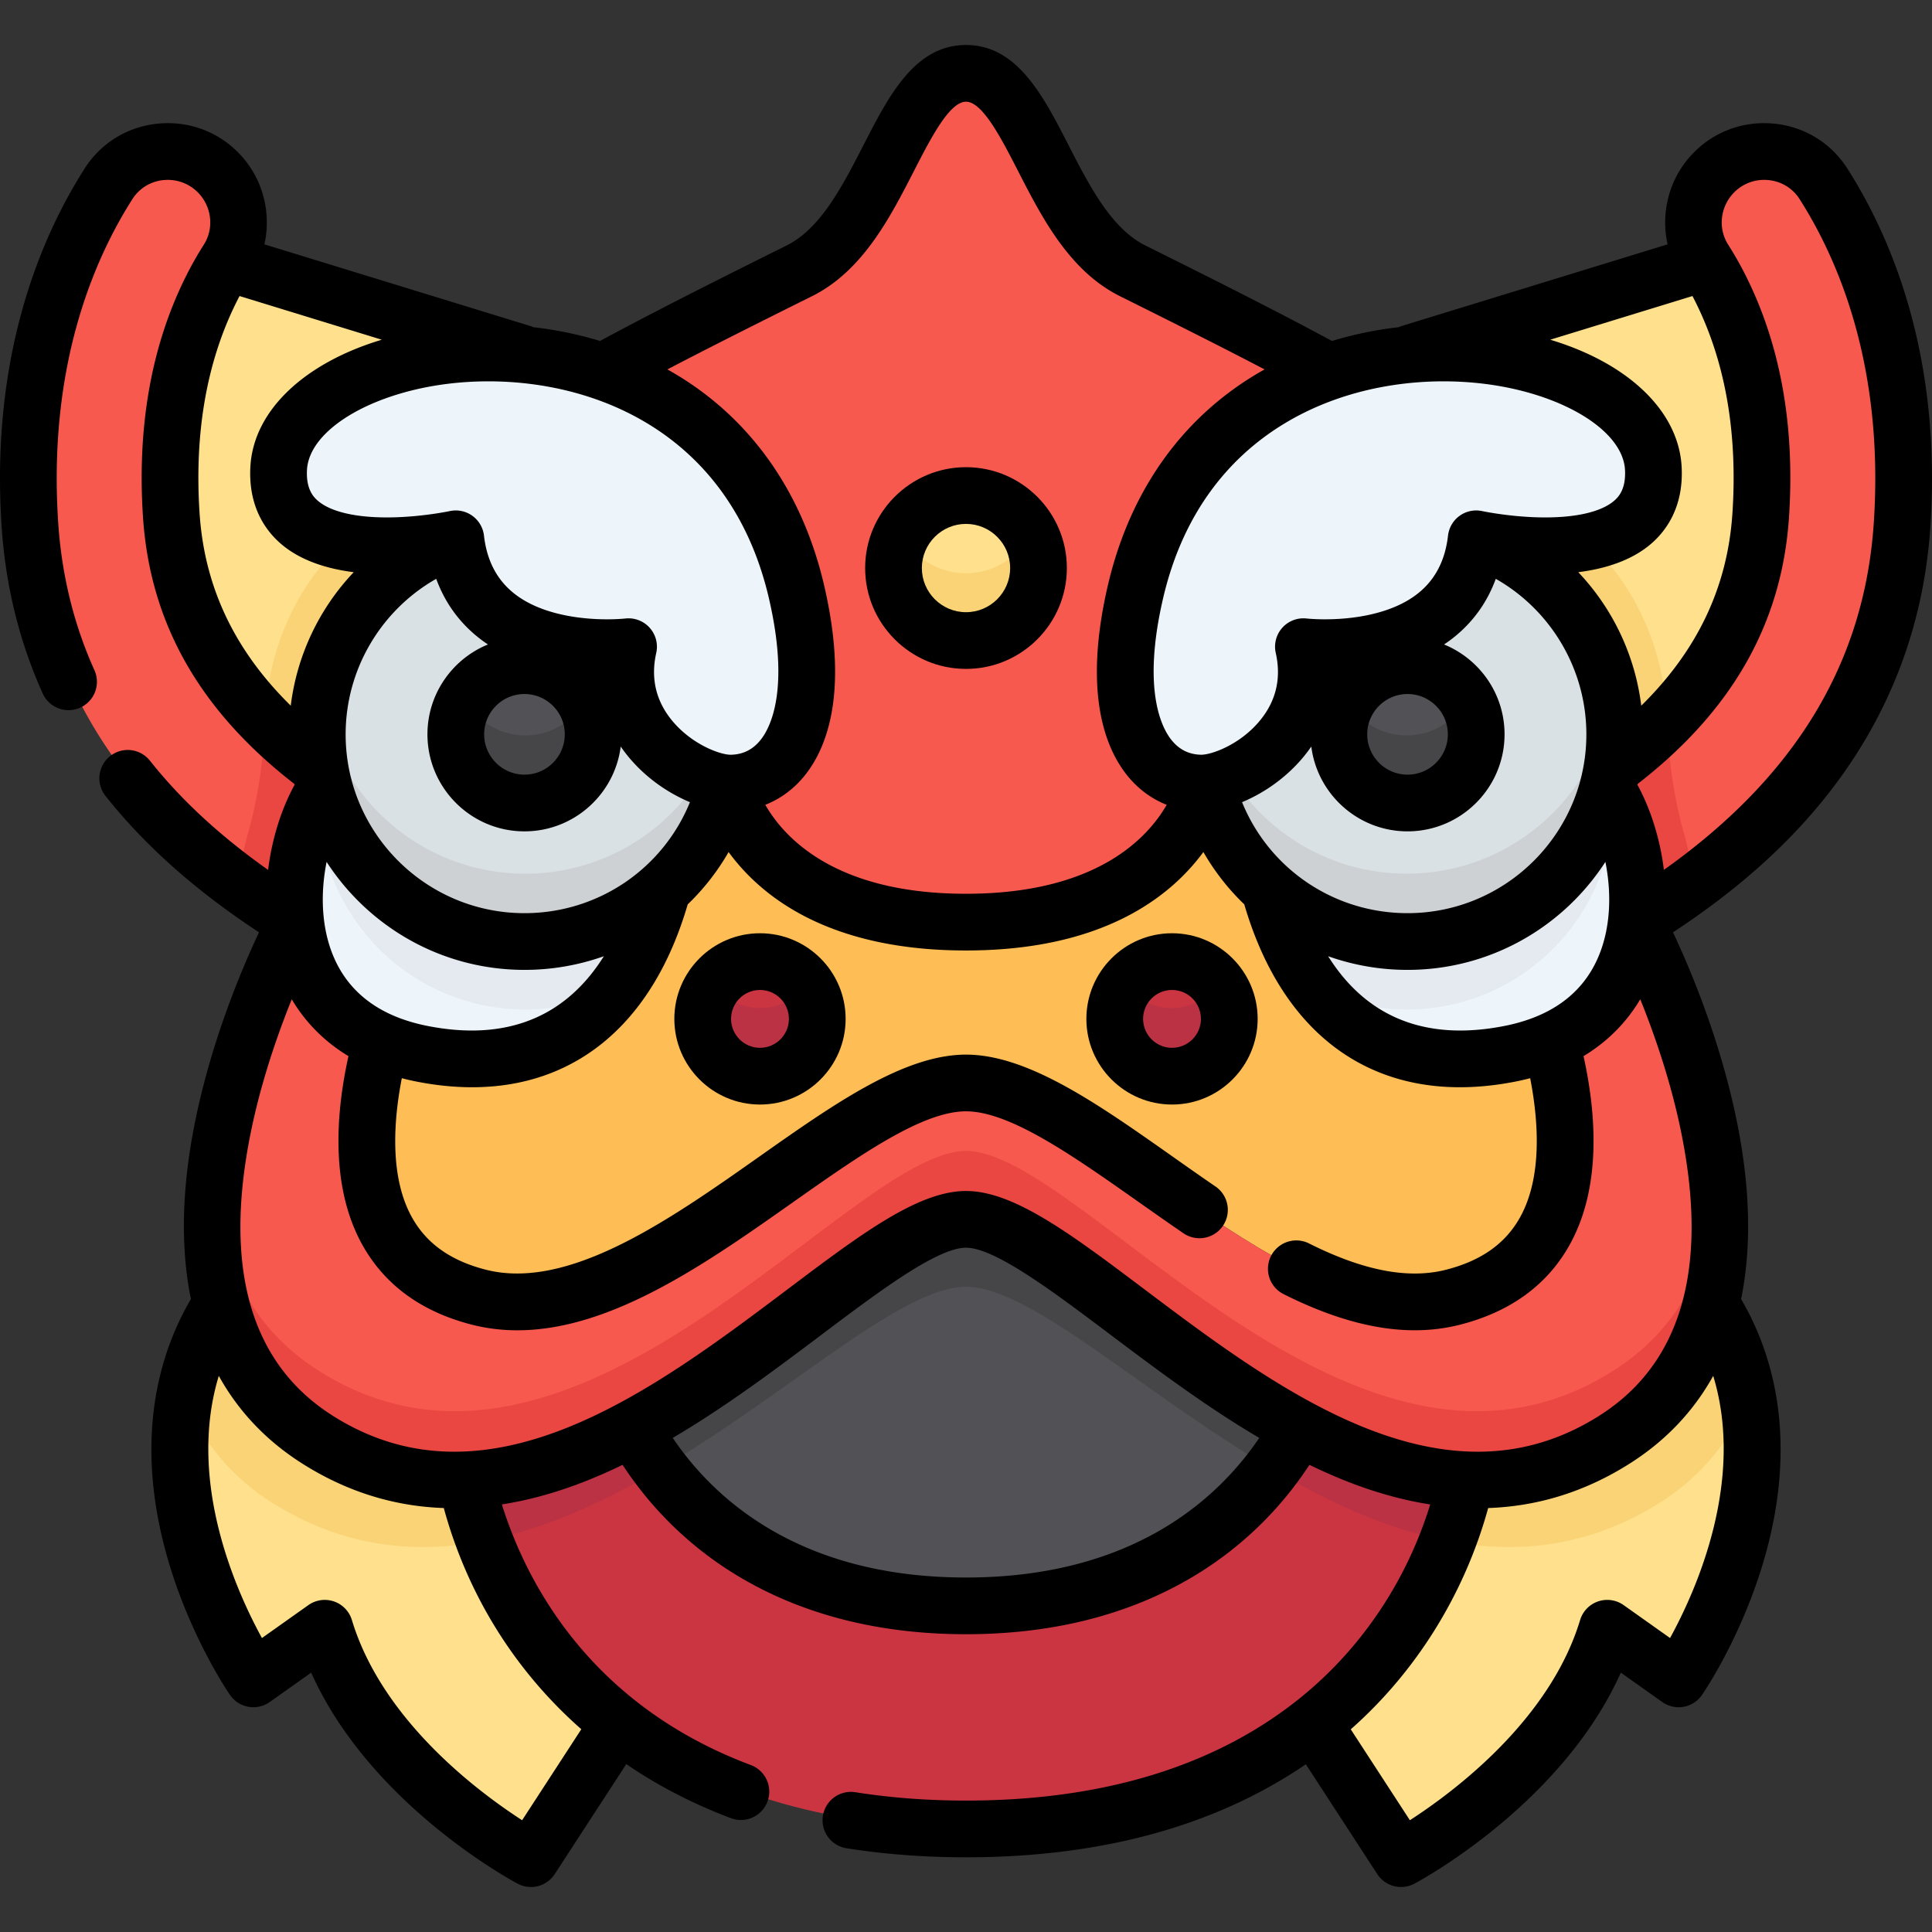 <svg xmlns="http://www.w3.org/2000/svg" id="Capa_1" width="512" height="512" viewBox="0 0 512 512"><rect x="0" y="0" width="512" height="512" fill="#333333" stroke="none"/><g><g><path fill="#dae1e5" d="M166.757 171.543s-41.825 5.02-45.699-28.523c-21.337 7.494-36.64 27.808-36.64 51.706 0 30.265 24.535 54.8 54.8 54.8 25.846 0 47.499-17.898 53.275-41.972-10.383-1.009-30.709-13.961-25.736-36.011z"/><path fill="#cdd1d3" d="M139.218 231.526c-27.207 0-49.771-19.831-54.056-45.823a55.099 55.099 0 0 0-.744 9.023c0 30.265 24.535 54.8 54.8 54.8 25.846 0 47.499-17.898 53.275-41.972-1.978-.192-4.318-.821-6.775-1.86-9.674 15.507-26.874 25.832-46.5 25.832z"/><path fill="#dae1e5" d="M345.243 171.543s41.825 5.02 45.699-28.523c21.337 7.494 36.64 27.808 36.64 51.706 0 30.265-24.535 54.8-54.8 54.8-25.846 0-47.499-17.898-53.275-41.972 10.383-1.009 30.709-13.961 25.736-36.011z"/><path fill="#cdd1d3" d="M372.782 231.526c-19.626 0-36.826-10.325-46.501-25.833-2.456 1.04-4.796 1.668-6.775 1.86 5.777 24.074 27.429 41.972 53.275 41.972 30.265 0 54.8-24.535 54.8-54.8 0-3.074-.257-6.087-.744-9.023-4.284 25.994-26.849 45.824-54.055 45.824z"/><path fill="#f7594e" d="M317.981 207.624c-14.86-.364-24.868-17.239-17.186-50.46 7.5-32.434 28.173-50.456 51.256-58.365-14.221-7.708-28.224-14.86-51.952-26.657C277.407 60.86 273.692 19.901 256 19.901s-21.407 40.959-44.099 52.241c-23.728 11.797-37.731 18.948-51.952 26.657 23.083 7.909 43.756 25.931 51.256 58.365 7.682 33.222-2.325 50.096-17.186 50.46a12.67 12.67 0 0 1-1.525-.07c.001.003 7.235 36.842 63.507 36.842 56.271 0 63.506-36.839 63.507-36.842-.535.052-1.05.082-1.527.07z"/><circle cx="139.218" cy="194.726" r="18.162" fill="#525256"/><path fill="#febd55" d="M410.651 275.891c-3.262 1.43-6.921 2.577-11.026 3.372-43.065 8.335-58.275-24.653-63.413-43.748-7.89-7.084-13.711-16.422-16.456-27.003l-.429-.215c-1.384 5.196-11.783 36.1-63.327 36.1-50.732 0-61.605-29.938-63.254-35.836l-.636.468c-2.798 10.369-8.559 19.518-16.321 26.487-5.139 19.094-20.349 52.083-63.414 43.748-4.105-.794-7.764-1.941-11.026-3.372-5.897 21.995-9.762 58.557 25.732 67.689 44.034 11.33 95.976-56.64 128.919-56.64s84.885 67.969 128.919 56.64c35.493-9.134 31.629-45.695 25.732-67.69z"/><circle cx="201.51" cy="269.992" r="15.152" fill="#cb3541" transform="rotate(-80.8 201.461 270.012)"/><circle cx="256" cy="150.744" r="19.177" fill="#ffe08c" transform="rotate(-22.48 255.882 150.517)"/><path fill="#f9d375" d="M256 151.921c-7.337 0-13.706-4.124-16.93-10.177a19.086 19.086 0 0 0-2.247 9c0 10.591 8.586 19.177 19.177 19.177s19.177-8.586 19.177-19.177c0-3.254-.816-6.315-2.247-9-3.224 6.053-9.593 10.177-16.93 10.177z"/><g fill="#cb3541"><circle cx="310.49" cy="269.992" r="15.152" transform="rotate(-9.25 310.654 270.484)"/><circle cx="201.51" cy="269.992" r="15.152" transform="rotate(-80.8 201.461 270.012)"/><circle cx="310.49" cy="269.992" r="15.152" transform="rotate(-9.25 310.654 270.484)"/></g><path fill="#ba3243" d="M201.51 267.144c-4.993 0-9.409-2.426-12.169-6.152a15.063 15.063 0 0 0-2.983 9c0 8.368 6.784 15.152 15.152 15.152s15.152-6.784 15.152-15.152c0-3.375-1.117-6.482-2.983-9-2.76 3.726-7.176 6.152-12.169 6.152zM310.49 267.144c-4.993 0-9.409-2.426-12.169-6.152a15.063 15.063 0 0 0-2.983 9c0 8.368 6.784 15.152 15.152 15.152s15.152-6.784 15.152-15.152c0-3.375-1.117-6.482-2.983-9-2.761 3.726-7.176 6.152-12.169 6.152z"/><path fill="#edf4fa" d="M194.018 207.624c-9.744.239-32.49-12.898-27.261-36.08 0 0-41.832 5.021-45.701-28.532 0 0-48.264 10.48-46.854-18.53 1.83-37.649 116.87-54.382 137.001 32.682 7.683 33.221-2.324 50.096-17.185 50.46z"/><path fill="#f7594e" d="m86.394 209.304.001.004a55.24 55.24 0 0 1-1.249-5.721c-18.245-13.589-37.172-34.239-39.339-66.78-1.494-22.444 1.982-42.421 10.333-59.374a85.628 85.628 0 0 1 4.608-8.207c4.402-6.902 3.674-15.895-1.657-22.108-8.137-9.482-23.18-8.523-29.895 2.014C18.089 66.559 5.55 96.272 8.414 139.297c3.886 58.374 44.839 89.368 70.298 105.099-1.502-13.001 2.163-26.551 7.682-35.092z"/><path fill="#ffe08c" d="m138.788 94.287-.332-.426-78.112-23.983a85.39 85.39 0 0 0-4.204 7.556c-8.351 16.953-11.827 36.93-10.333 59.374 2.167 32.541 21.093 53.191 39.339 66.78v.001a54.588 54.588 0 0 1-.728-8.861c0-23.898 15.303-44.211 36.64-51.706l.006.041-.007-.05s-48.264 10.48-46.854-18.53c.943-19.412 31.978-33.262 64.585-30.196z"/><circle cx="372.782" cy="194.726" r="18.162" fill="#525256"/><path fill="#464649" d="M139.218 194.888c-6.752 0-12.631-3.693-15.761-9.161a18.052 18.052 0 0 0-2.4 9c0 10.03 8.131 18.161 18.161 18.161s18.162-8.131 18.162-18.161c0-3.278-.881-6.345-2.4-9-3.131 5.468-9.01 9.161-15.762 9.161zM372.782 194.888c-6.752 0-12.631-3.693-15.761-9.161a18.063 18.063 0 0 0-2.401 9c0 10.03 8.131 18.161 18.162 18.161 10.03 0 18.161-8.131 18.161-18.161 0-3.278-.881-6.345-2.4-9-3.13 5.468-9.009 9.161-15.761 9.161z"/><path fill="#edf4fa" d="M317.981 207.624c9.744.239 32.49-12.898 27.261-36.08 0 0 41.833 5.021 45.701-28.532 0 0 48.264 10.48 46.854-18.53-1.83-37.649-116.87-54.382-137.001 32.682-7.682 33.221 2.325 50.096 17.185 50.46z"/><path fill="#f7594e" d="m425.606 209.304-.001.004a55.24 55.24 0 0 0 1.249-5.721c18.245-13.589 37.172-34.239 39.339-66.78 1.494-22.444-1.982-42.421-10.333-59.374a85.628 85.628 0 0 0-4.608-8.207c-4.402-6.902-3.674-15.895 1.657-22.108 8.137-9.482 23.18-8.523 29.895 2.014 11.107 17.426 23.646 47.139 20.781 90.165-3.886 58.374-44.839 89.368-70.298 105.099 1.503-13.001-2.163-26.551-7.681-35.092z"/><path fill="#ffe08c" d="m373.212 94.287.332-.426 78.111-23.984a85.39 85.39 0 0 1 4.204 7.556c8.351 16.953 11.827 36.93 10.333 59.374-2.167 32.541-21.093 53.191-39.339 66.78v.001c.474-2.884.728-5.842.728-8.861 0-23.898-15.303-44.211-36.64-51.706l-.006.041.007-.05s48.264 10.48 46.854-18.53c-.943-19.411-31.977-33.261-64.584-30.195z"/><path fill="#f7594e" d="M433.287 244.396c-1.479 12.8-7.974 25.064-22.637 31.495 5.897 21.995 9.762 58.557-25.731 67.689-44.034 11.33-95.976-56.64-128.919-56.64s-84.885 67.969-128.919 56.64c-35.493-9.132-31.629-45.694-25.732-67.689-14.663-6.431-21.158-18.694-22.637-31.495 0 0-53.314 99.358 5.705 136.842 68.161 43.291 140.885-58.227 171.582-58.227s103.421 101.517 171.582 58.227c59.021-37.484 5.706-136.842 5.706-136.842z"/><g><path fill="#ea4642" d="M427.582 363.238C359.421 406.529 286.697 305.012 256 305.012S152.579 406.529 84.418 363.238c-18.212-11.567-25.72-29.028-27.406-47.641-2.026 24.883 3.387 50.385 27.406 65.641 68.161 43.291 140.885-58.227 171.582-58.227s103.421 101.517 171.582 58.227c24.019-15.255 29.432-40.758 27.406-65.641-1.686 18.614-9.194 36.074-27.406 47.641z"/></g><path fill="#525256" d="M167.992 378.082c13.991 25.585 42.325 47.158 88.008 47.158 45.682 0 74.017-21.573 88.008-47.158l.011.006c-37.532-20.142-70.009-55.076-88.019-55.076-18.007 0-50.48 34.927-88.008 55.07z"/><path fill="#464649" d="M336.821 389.136a87.256 87.256 0 0 0 7.186-11.054l.011.006c-37.532-20.142-70.009-55.076-88.019-55.076-18.007 0-50.48 34.927-88.008 55.07a87.437 87.437 0 0 0 7.186 11.054c34.441-20.303 63.751-48.124 80.821-48.124 17.072 0 46.382 27.821 80.823 48.124z"/><g><path fill="#cb3541" d="M344.008 378.082C330.017 403.667 301.683 425.24 256 425.24s-74.017-21.573-88.008-47.158c-14.2 7.622-29.121 13.12-44.259 13.813 9.813 44.002 47.747 92.346 132.267 92.346s122.454-48.344 132.267-92.346c-15.138-.693-30.06-6.191-44.259-13.813z"/></g><path fill="#ffe08c" d="M123.733 391.895h.001c-13.055.598-26.269-2.37-39.316-10.656-14.289-9.075-21.98-21.781-25.451-35.821-28.896 45.006 8.546 99.132 8.546 99.132l18.882-13.388c11.513 38.09 54.538 60.938 54.538 60.938l23.213-35.688c-22.714-17.797-35.333-41.738-40.413-64.517zM388.267 391.895h-.001c13.055.598 26.269-2.37 39.316-10.656 14.289-9.075 21.98-21.781 25.451-35.821 28.896 45.006-8.546 99.132-8.546 99.132l-18.882-13.388c-11.513 38.09-54.538 60.938-54.538 60.938l-23.213-35.688c22.714-17.797 35.333-41.738 40.413-64.517z"/><path fill="#edf4fa" d="M139.218 249.526c-25.216 0-46.439-17.037-52.825-40.223-12.16 18.822-15.325 61.964 25.981 69.958 43.065 8.335 58.275-24.653 63.414-43.748-9.697 8.708-22.509 14.013-36.57 14.013zM372.782 249.526c25.216 0 46.44-17.037 52.825-40.223 12.16 18.822 15.325 61.964-25.982 69.958-43.065 8.335-58.275-24.653-63.413-43.748 9.697 8.708 22.509 14.013 36.57 14.013z"/><g fill="#ba3243"><path d="M167.992 378.082c-14.2 7.622-29.121 13.12-44.259 13.813a116.064 116.064 0 0 0 4.959 16.402c16.066-3.162 31.745-10.471 46.487-19.161a87.446 87.446 0 0 1-7.187-11.054zM336.821 389.136c14.741 8.69 30.421 15.999 46.486 19.161a115.972 115.972 0 0 0 4.959-16.402c-15.138-.693-30.06-6.191-44.259-13.813a87.256 87.256 0 0 1-7.186 11.054z"/></g><path fill="#f9d375" d="M58.967 345.417c-5.311 8.272-8.375 16.851-9.848 25.346 4.411 11.094 12.15 21.013 24.63 28.475 18.272 10.926 36.853 12.62 54.947 9.058a115.918 115.918 0 0 1-4.963-16.402h.001c-13.055.598-26.269-2.37-39.316-10.656-14.289-9.075-21.98-21.781-25.451-35.821zM438.251 399.238c12.48-7.462 20.22-17.381 24.63-28.476-1.474-8.495-4.537-17.074-9.848-25.346-3.471 14.04-11.162 26.746-25.451 35.821-13.047 8.287-26.261 11.254-39.316 10.656h.001a115.997 115.997 0 0 1-4.963 16.402c18.094 3.564 36.675 1.869 54.947-9.057z"/><g fill="#f9d375"><path d="M90.945 143.727a64.41 64.41 0 0 0-12.846 16.932c-4.775 9.066-7.448 19.342-7.894 29.91 4.786 4.948 9.889 9.255 14.941 13.017a54.7 54.7 0 0 1-.728-8.861c0-23.898 15.303-44.211 36.64-51.706l.006.041-.007-.05c0 .002-16.655 3.615-30.112.717z"/><path/></g><path fill="#ea4642" d="M86.395 209.308a55.24 55.24 0 0 1-1.249-5.721c-5.052-3.763-10.155-8.07-14.941-13.017l-.006.153c-.361 10.018-1.619 20.016-4.353 29.661-1.31 4.622-2.158 9.169-2.539 13.623 5.444 4.037 10.691 7.477 15.405 10.39-1.502-13.001 2.163-26.551 7.681-35.092l.002.003z"/><g fill="#f9d375"><path d="M421.055 143.727a64.41 64.41 0 0 1 12.846 16.932c4.775 9.066 7.448 19.342 7.894 29.91-4.786 4.948-9.889 9.255-14.941 13.017a54.7 54.7 0 0 0 .728-8.861c0-23.898-15.303-44.211-36.64-51.706l-.006.041.007-.05c0 .002 16.655 3.615 30.112.717z"/><path/></g><path fill="#ea4642" d="M425.605 209.308a55.24 55.24 0 0 0 1.249-5.721c5.052-3.763 10.155-8.07 14.941-13.017l.006.153c.361 10.018 1.62 20.016 4.353 29.661 1.31 4.622 2.158 9.169 2.539 13.623-5.444 4.037-10.691 7.477-15.405 10.39 1.502-13.001-2.163-26.551-7.681-35.092l-.002.003z"/><path fill="#e4eaef" d="M86.394 209.304a40.498 40.498 0 0 0-1.975 3.433c.006 30.26 24.538 54.79 54.8 54.79a54.542 54.542 0 0 0 24.169-5.617c6.579-8.629 10.318-18.654 12.402-26.395-9.698 8.707-22.51 14.012-36.57 14.012-25.217-.001-46.441-17.037-52.826-40.223zM427.582 212.736a40.93 40.93 0 0 0-1.975-3.433c-6.385 23.186-27.609 40.223-52.825 40.223-14.061 0-26.873-5.305-36.57-14.012 2.083 7.741 5.823 17.766 12.402 26.395a54.525 54.525 0 0 0 24.169 5.617c30.261 0 54.793-24.529 54.799-54.79z"/></g><g><path d="M489.586 44.688c-4.476-7.023-11.823-11.39-20.157-11.981-8.401-.599-16.358 2.723-21.837 9.109-5.497 6.405-7.446 15.015-5.662 22.94L371.568 86.36a7.257 7.257 0 0 0-.885.348 99.984 99.984 0 0 0-17.69 3.649c-12.826-6.9-26.286-13.782-49.462-25.304-9.026-4.488-14.822-15.786-20.427-26.713-6.661-12.987-13.55-26.416-27.105-26.416s-20.443 13.429-27.105 26.416c-5.605 10.927-11.4 22.225-20.426 26.713-23.171 11.52-36.63 18.401-49.462 25.304a99.898 99.898 0 0 0-17.692-3.649 7.47 7.47 0 0 0-.884-.347L70.07 64.755c1.784-7.926-.165-16.535-5.662-22.94-5.479-6.386-13.441-9.707-21.837-9.109-8.334.591-15.681 4.959-20.157 11.982C10.725 63.028-2.577 94.377.431 139.567c1.039 15.61 4.694 30.464 10.864 44.152a7.515 7.515 0 1 0 13.702-6.176c-5.43-12.047-8.65-25.16-9.569-38.974-2.738-41.125 9.18-69.359 19.66-85.803 1.892-2.969 5.008-4.817 8.548-5.068 3.602-.255 7.017 1.167 9.367 3.905 3.194 3.722 3.616 9.157 1.027 13.216a93.65 93.65 0 0 0-5.022 8.943c-8.958 18.186-12.696 39.486-11.11 63.31 1.868 28.053 14.988 51.192 40.081 70.656.022.103.037.208.06.31-3.413 6.246-5.964 14.131-6.987 22.497-12.764-9.022-23.098-18.578-31.359-28.998a7.515 7.515 0 0 0-11.777 9.337c10.496 13.238 23.868 25.122 40.724 36.201-4.451 9.443-12.574 28.529-16.959 50.283-3.548 17.602-3.875 33.312-1.084 46.898-11.598 19.846-13.614 43.991-5.789 70.068 6.032 20.102 15.746 34.275 16.156 34.868a7.513 7.513 0 0 0 10.527 1.855l10.973-7.78c15.606 34.829 53 55.015 54.721 55.929a7.515 7.515 0 0 0 9.824-2.539l18.961-29.151c8.433 5.753 17.72 10.573 27.749 14.332.869.326 1.76.48 2.637.48a7.518 7.518 0 0 0 2.638-14.554c-43.37-16.254-59.867-49.422-65.992-69.08 7.202-1.119 14.601-3.167 22.184-6.159 3.314-1.307 6.581-2.767 9.81-4.327a94.857 94.857 0 0 0 31.186 29.83c16.911 9.991 37.038 15.057 59.82 15.057s42.908-5.066 59.82-15.057a94.85 94.85 0 0 0 31.187-29.83c3.229 1.56 6.496 3.02 9.809 4.327 7.59 2.995 14.996 5.05 22.205 6.168-6.082 19.787-17.767 37.485-33.476 50.47-22.483 18.585-52.61 28.008-89.545 28.008-10.234 0-20.097-.745-29.314-2.213-4.104-.651-7.951 2.14-8.604 6.239s2.14 7.951 6.239 8.604c9.997 1.592 20.655 2.4 31.679 2.4 35.851 0 66.081-8.289 90.06-24.651l18.932 29.107a7.511 7.511 0 0 0 9.824 2.539c1.721-.914 39.113-21.104 54.721-55.929l10.972 7.78a7.517 7.517 0 0 0 10.527-1.855c.41-.593 10.124-14.766 16.156-34.868 7.825-26.077 5.809-50.222-5.789-70.068 2.79-13.586 2.463-29.296-1.085-46.898-4.385-21.753-12.507-40.839-16.958-50.282 16.176-10.63 29.119-21.983 39.415-34.579 17.292-21.153 26.979-45.69 28.793-72.931 3.007-45.189-10.295-76.538-21.984-94.878zm-41.069 33.766c.338.643.67 1.293.993 1.95 7.776 15.785 11.005 34.515 9.596 55.67-1.297 19.479-9.236 36.26-24.156 50.94a62.527 62.527 0 0 0-16.691-35.377c7.017-.89 13.979-3.022 19.156-7.407 4.046-3.427 8.76-9.743 8.243-20.371-.73-15.015-14.324-27.668-34.834-33.831zM373.01 220.317c14.178 0 25.712-11.534 25.712-25.712 0-10.754-6.64-19.983-16.034-23.814a37.697 37.697 0 0 0 2.379-1.715c5.261-4.153 9.041-9.411 11.332-15.682 14.628 8.311 24.004 23.978 24.004 41.211 0 26.132-21.26 47.392-47.393 47.392-19.551 0-36.681-11.793-43.853-29.416 5.706-2.368 11.71-6.426 16.403-12.15a38.997 38.997 0 0 0 1.948-2.596c1.596 12.659 12.42 22.482 25.502 22.482zm-10.682-25.711c0-5.89 4.792-10.682 10.682-10.682s10.682 4.792 10.682 10.682c0 5.891-4.792 10.683-10.682 10.683-5.89-.001-10.682-4.793-10.682-10.683zm10.682 62.422c21.968 0 41.308-11.417 52.436-28.619 1.644 8.187 1.463 17.358-1.869 25.174-4.159 9.756-12.604 15.929-25.099 18.347-4.122.797-7.951 1.169-11.515 1.169-17.121-.001-28.031-8.584-34.99-19.688a62.695 62.695 0 0 0 21.037 3.617zm17.481-155.617c21.981 1.969 39.62 12.15 40.156 23.178.237 4.883-1.563 7-2.938 8.167-3.576 3.036-10.695 4.582-20.054 4.343-8.015-.201-14.793-1.64-14.853-1.653a7.515 7.515 0 0 0-9.059 6.482c-1.224 10.617-7.272 17.293-18.489 20.41-9.447 2.626-18.865 1.586-18.94 1.577a7.517 7.517 0 0 0-8.227 9.115c1.504 6.667.108 12.68-4.149 17.873-5.328 6.499-12.934 9.135-15.651 9.113-3.296-.081-5.906-1.42-7.978-4.093-2.482-3.202-7.657-13.242-2.104-37.261 10.805-46.729 51.084-60.046 82.286-57.251zM215.159 78.51c13.452-6.688 20.707-20.832 27.108-33.311 4.387-8.552 9.36-18.246 13.732-18.246 4.373 0 9.345 9.694 13.732 18.246 6.401 12.479 13.657 26.623 27.109 33.311 16.719 8.313 28.332 14.185 38.294 19.39a92.43 92.43 0 0 0-1.652.939c-20.343 11.953-34.147 31.469-39.921 56.437-6.415 27.742-.893 42.424 4.869 49.856 2.907 3.749 6.59 6.51 10.76 8.155-5.284 9.158-19.027 23.571-53.191 23.571-34.171 0-47.906-14.415-53.188-23.572 4.169-1.645 7.852-4.406 10.757-8.154 5.762-7.432 11.284-22.114 4.869-49.856-5.773-24.968-19.578-44.484-39.921-56.437a85.91 85.91 0 0 0-1.652-.939c9.966-5.206 21.578-11.078 38.295-19.39zm-11.364 80.152c5.553 24.019.379 34.059-2.104 37.261-2.073 2.674-4.683 4.013-7.979 4.093-2.678.054-10.324-2.615-15.651-9.113-4.257-5.192-5.653-11.206-4.149-17.873a7.527 7.527 0 0 0-8.208-9.117c-.093.012-9.511 1.051-18.959-1.575-11.217-3.117-17.265-9.793-18.489-20.41a7.524 7.524 0 0 0-9.053-6.485c-.067.015-6.846 1.454-14.861 1.655-9.354.237-16.478-1.308-20.054-4.343-1.375-1.167-3.175-3.284-2.938-8.167.536-11.028 18.175-21.208 40.156-23.178 31.203-2.79 71.484 10.522 82.289 57.252zm-64.805 83.336c-26.133 0-47.393-21.26-47.393-47.392 0-17.233 9.376-32.9 24.004-41.211 2.291 6.27 6.071 11.529 11.332 15.682a37.41 37.41 0 0 0 2.379 1.715c-9.394 3.831-16.034 13.06-16.034 23.814 0 14.178 11.534 25.712 25.712 25.712 13.083 0 23.906-9.824 25.502-22.48a38.997 38.997 0 0 0 1.948 2.596c4.693 5.724 10.697 9.782 16.403 12.15-7.172 17.622-24.302 29.414-43.853 29.414zm21.039 11.412c-6.958 11.105-17.868 19.689-34.992 19.688-3.563 0-7.396-.371-11.515-1.169-12.495-2.418-20.94-8.591-25.099-18.347-3.332-7.816-3.514-16.987-1.869-25.174 11.128 17.202 30.468 28.619 52.436 28.619a62.661 62.661 0 0 0 21.039-3.617zm-21.039-69.486c5.89 0 10.682 4.792 10.682 10.682 0 5.891-4.792 10.683-10.682 10.683s-10.682-4.792-10.682-10.683c-.001-5.89 4.791-10.682 10.682-10.682zm-61.94 3.09c-14.92-14.68-22.859-31.461-24.156-50.94-1.409-21.155 1.82-39.885 9.597-55.671.323-.656.654-1.306.992-1.949l37.693 11.574c-20.51 6.163-34.104 18.816-34.834 33.831-.517 10.628 4.198 16.944 8.243 20.371 5.177 4.385 12.139 6.518 19.156 7.407a62.52 62.52 0 0 0-16.691 35.377zm77.003 271.248-15.687 24.117c-11.615-7.503-37.081-26.486-45.11-53.049a7.515 7.515 0 0 0-11.539-3.956l-12.3 8.721c-6.941-12.66-19.905-41.674-11.435-69.476 5.2 9.381 12.567 17.171 22.072 23.208 11.677 7.416 24.23 11.355 37.555 11.82 6.332 23.142 18.938 43.214 36.444 58.615zM256 418.056c-44.225 0-66.86-20.934-77.716-36.998 14.173-8.342 27.413-18.295 39.583-27.458 14.981-11.279 30.472-22.943 38.133-22.943s23.152 11.663 38.133 22.943c12.17 9.163 25.41 19.116 39.583 27.458-10.856 16.064-33.491 36.998-77.716 36.998zm186.584 16.039-12.3-8.722a7.513 7.513 0 0 0-11.539 3.956c-8.029 26.564-33.5 45.549-45.111 53.049l-15.667-24.087c17.413-15.372 30.148-35.903 36.417-58.642 13.329-.463 25.884-4.406 37.564-11.824 9.505-6.037 16.871-13.827 22.072-23.208 8.47 27.806-4.497 56.823-11.436 69.478zm-18.695-58.955c-41.312 26.238-85.34-6.91-120.716-33.547-19.268-14.507-34.486-25.965-47.173-25.965-12.686 0-27.905 11.458-47.173 25.965-35.376 26.636-79.405 59.785-120.716 33.547-21.571-13.7-28.89-38.772-21.755-74.518 2.715-13.602 7.115-26.279 10.959-35.795 3.13 5.266 7.867 10.741 15.031 15.061-3.458 15.642-4.833 35.445 4.124 50.784 5.939 10.172 15.524 17.021 28.487 20.356 4.036 1.038 8.093 1.515 12.163 1.514 24.885-.001 50.157-17.811 72.827-33.788 17.687-12.465 34.394-24.24 46.053-24.24s28.365 11.774 46.052 24.24c3.765 2.654 7.659 5.397 11.576 8.077a7.513 7.513 0 0 0 10.445-1.959 7.514 7.514 0 0 0-1.959-10.445c-3.831-2.621-7.68-5.334-11.404-7.958-19.69-13.877-38.288-26.984-54.711-26.984s-35.021 13.107-54.711 26.984c-23.717 16.715-50.593 35.659-72.588 30.003-9.06-2.331-15.358-6.707-19.253-13.379-6.291-10.775-5.175-26.004-2.961-37.359a66.34 66.34 0 0 0 4.179.95c5.007.969 9.828 1.447 14.449 1.447 27.599 0 47.972-17.069 57.135-48.462a62.04 62.04 0 0 0 10.835-13.865c8.854 12.09 26.884 26.083 62.915 26.083 36.024 0 54.063-14.051 62.91-26.091a62.054 62.054 0 0 0 10.84 13.873c9.164 31.396 29.533 48.464 57.135 48.462 4.619 0 9.445-.478 14.449-1.447a66.34 66.34 0 0 0 4.179-.95c2.214 11.355 3.33 26.585-2.961 37.359-3.896 6.672-10.194 11.048-19.254 13.379-10.023 2.579-21.929.307-36.392-6.948a7.513 7.513 0 0 0-10.086 3.347 7.514 7.514 0 0 0 3.347 10.086c12.765 6.403 24.242 9.577 34.754 9.577 4.187 0 8.221-.504 12.122-1.507 12.963-3.336 22.548-10.184 28.487-20.356 8.957-15.339 7.582-35.142 4.124-50.784 7.168-4.322 11.906-9.8 15.036-15.069 3.811 9.433 8.169 21.986 10.895 35.509 7.237 35.903-.062 61.073-21.695 74.813zm72.683-236.571c-2.462 36.971-20.693 67.161-55.625 91.957-1.024-8.363-3.574-16.244-6.986-22.488.023-.102.038-.208.06-.31 25.093-19.463 38.213-42.603 40.081-70.656 1.586-23.824-2.152-45.125-11.11-63.309a93.908 93.908 0 0 0-5.023-8.945c-2.589-4.059-2.166-9.494 1.028-13.216 2.348-2.737 5.763-4.16 9.366-3.904 3.54.251 6.655 2.098 8.548 5.068 10.481 16.444 22.399 44.678 19.661 85.803z"/><path d="M256 177.267c14.738 0 26.729-11.991 26.729-26.729S270.738 123.809 256 123.809s-26.729 11.991-26.729 26.729 11.991 26.729 26.729 26.729zm0-38.429c6.451 0 11.7 5.249 11.7 11.7 0 6.452-5.249 11.7-11.7 11.7s-11.7-5.249-11.7-11.7c0-6.452 5.249-11.7 11.7-11.7zM201.404 247.322c-12.515 0-22.696 10.181-22.696 22.696s10.182 22.696 22.696 22.696c12.515 0 22.696-10.181 22.696-22.696s-10.182-22.696-22.696-22.696zm0 30.363c-4.227 0-7.667-3.439-7.667-7.667s3.439-7.667 7.667-7.667 7.667 3.439 7.667 7.667-3.44 7.667-7.667 7.667zM310.596 247.322c-12.515 0-22.696 10.181-22.696 22.696s10.182 22.696 22.696 22.696c12.515 0 22.696-10.181 22.696-22.696s-10.181-22.696-22.696-22.696zm0 30.363c-4.227 0-7.667-3.439-7.667-7.667s3.439-7.667 7.667-7.667 7.667 3.439 7.667 7.667-3.439 7.667-7.667 7.667z"/></g></g></svg>